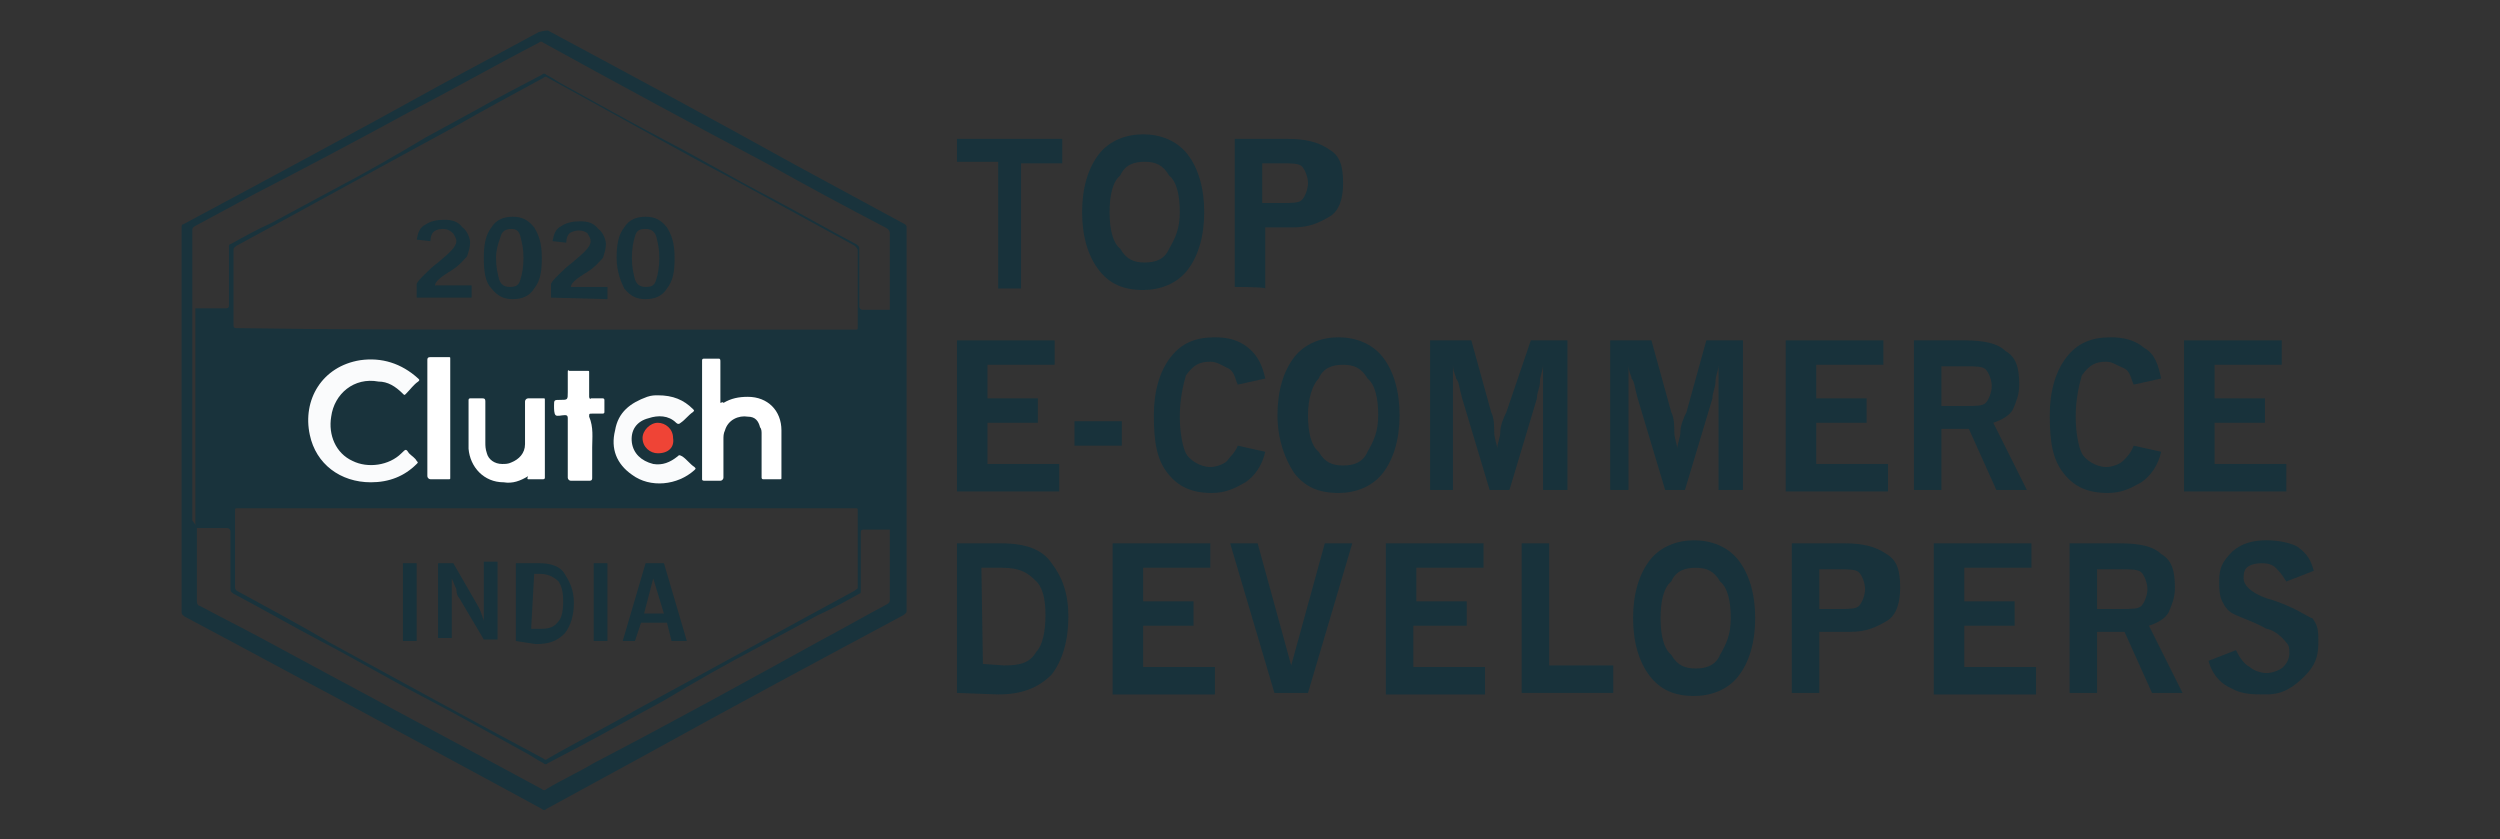 <?xml version="1.0" encoding="utf-8"?>
<!-- Generator: Adobe Illustrator 25.2.1, SVG Export Plug-In . SVG Version: 6.00 Build 0)  -->
<svg version="1.1" id="Layer_1" xmlns="http://www.w3.org/2000/svg" xmlns:xlink="http://www.w3.org/1999/xlink" x="0px" y="0px"
	 viewBox="0 0 163.8 55" style="enable-background:new 0 0 163.8 55;" xml:space="preserve">
<rect x="0" y="0" width="163.8" height="55" fill="#333333" stroke="none"/>
<style type="text/css">
	.st0{fill:#4460AC;}
	.st1{fill:none;stroke:#4460AC;stroke-width:0.5;stroke-miterlimit:10;stroke-dasharray:2,1;}
	.st2{fill:#F3705C;}
	.st3{fill:#FFD15E;}
	.st4{clip-path:url(#SVGID_2_);}
	.st5{fill:#F15842;}
	.st6{fill:#F6B64C;}
	.st7{clip-path:url(#SVGID_4_);}
	.st8{fill:#FFC956;}
	.st9{opacity:0.5;fill:#557FC0;enable-background:new    ;}
	.st10{fill:#FAA82D;}
	.st11{fill:#18323B;}
	.st12{fill:#D0D2D1;}
	.st13{fill:#808181;}
	.st14{fill:#F26625;}
	.st15{fill:#FFFFFF;}
	.st16{fill:#C2292D;}
	.st17{fill:#C6C7C9;}
	.st18{fill:#231F20;}
	.st19{fill:#A7A9AC;}
	.st20{fill:#FFC113;}
	.st21{fill:#F7BE1C;}
	.st22{fill:#29A656;}
	.st23{fill:#4B8CCA;}
	.st24{fill:#51BCE7;}
	.st25{fill:#52BDE8;}
	.st26{fill:#EE2524;}
	.st27{fill:#EE2524;stroke:#FFFFFF;stroke-miterlimit:10;}
	.st28{fill:#777677;}
	.st29{fill:none;}
	.st30{fill:#487CBF;}
	.st31{fill:#EF372C;}
	.st32{fill:#00AC4E;}
	.st33{fill:#FDB614;}
	.st34{fill:#19333C;}
	.st35{fill:#FAFBFC;}
	.st36{fill:#EF4436;}
</style>
<g>
	<g>
		<g>
			<path class="st11" d="M65.4,18.8v-8.2h-2.7V9.1h6.9v1.6h-2.7v8.2H65.4z"/>
			<path class="st11" d="M70.9,13.9c0-1.6,0.4-2.9,1.1-3.8c0.7-0.9,1.8-1.3,2.9-1.3c1.1,0,2.2,0.4,2.9,1.3c0.7,0.9,1.1,2.2,1.1,3.8
				s-0.4,2.9-1.1,3.8S76,19,74.9,19c-1.3,0-2.2-0.4-2.9-1.3S70.9,15.5,70.9,13.9z M72.7,13.9c0,1.1,0.2,2,0.7,2.4
				c0.4,0.7,0.9,0.9,1.6,0.9s1.3-0.2,1.6-0.9c0.4-0.7,0.7-1.3,0.7-2.4s-0.2-2-0.7-2.4c-0.4-0.7-0.9-0.9-1.6-0.9s-1.3,0.2-1.6,0.9
				C72.9,11.9,72.7,12.8,72.7,13.9z"/>
			<path class="st11" d="M80.9,18.8V9.1h3.5c1.1,0,2,0.2,2.7,0.7c0.7,0.4,0.9,1.1,0.9,2.2c0,0.9-0.2,1.8-0.9,2.2
				c-0.7,0.4-1.3,0.7-2.4,0.7h-1.8v4C82.9,18.8,80.9,18.8,80.9,18.8z M82.6,13.3H84c0.7,0,1.1,0,1.3-0.2c0.2-0.2,0.4-0.7,0.4-1.1
				s-0.2-0.9-0.4-1.1c-0.2-0.2-0.7-0.2-1.3-0.2h-1.3V13.3z"/>
		</g>
		<g>
			<path class="st11" d="M62.7,32.1v-9.8h6.4v1.6h-4.4v2.2H68v1.6h-3.3v2.7h4.7v1.8H62.7z"/>
			<path class="st11" d="M70.4,29.2v-1.6h3.1v1.6H70.4z"/>
			<path class="st11" d="M81.1,29.2l1.8,0.4c-0.2,0.9-0.7,1.6-1.3,2c-0.7,0.4-1.3,0.7-2.2,0.7c-1.3,0-2.2-0.4-2.9-1.3
				c-0.7-0.9-0.9-2-0.9-3.8c0-1.6,0.4-2.9,1.1-3.8c0.7-0.9,1.6-1.3,2.9-1.3c0.9,0,1.6,0.2,2.2,0.7s0.9,1.1,1.1,2l-1.8,0.4
				c-0.2-0.4-0.2-0.9-0.7-1.1c-0.4-0.2-0.7-0.4-1.1-0.4c-0.7,0-1.1,0.2-1.6,0.9c-0.2,0.7-0.4,1.6-0.4,2.7s0.2,2,0.4,2.4
				c0.2,0.4,0.9,0.9,1.6,0.9c0.4,0,0.9-0.2,1.1-0.4C80.6,29.9,80.9,29.7,81.1,29.2z"/>
			<path class="st11" d="M83.7,27.2c0-1.6,0.4-2.9,1.1-3.8c0.7-0.9,1.8-1.3,2.9-1.3c1.1,0,2.2,0.4,2.9,1.3c0.7,0.9,1.1,2.2,1.1,3.8
				s-0.4,2.9-1.1,3.8s-1.8,1.3-2.9,1.3c-1.3,0-2.2-0.4-2.9-1.3C84.2,30.1,83.7,28.8,83.7,27.2z M85.7,27.2c0,1.1,0.2,2,0.7,2.4
				c0.4,0.7,0.9,0.9,1.6,0.9s1.3-0.2,1.6-0.9c0.4-0.7,0.7-1.3,0.7-2.4s-0.2-2-0.7-2.4c-0.4-0.7-0.9-0.9-1.6-0.9s-1.3,0.2-1.6,0.9
				C86,25.2,85.7,26.1,85.7,27.2z"/>
			<path class="st11" d="M93.7,32.1v-9.8h2.7l1.3,4.7c0.2,0.4,0.2,0.9,0.2,1.3c0,0.4,0.2,0.9,0.2,1.1c0-0.4,0.2-0.7,0.2-1.1
				s0.2-0.9,0.4-1.3l1.6-4.7h2.4v9.8h-1.6v-8.2c0,0.4-0.2,0.7-0.2,1.1c0,0.4-0.2,0.7-0.2,1.1l-1.8,6h-1.3l-1.8-6
				c-0.2-0.7-0.2-1.1-0.4-1.3c0-0.2-0.2-0.4-0.2-0.9v8.2H93.7z"/>
			<path class="st11" d="M105.5,32.1v-9.8h2.7l1.3,4.7c0.2,0.4,0.2,0.9,0.2,1.3c0,0.4,0.2,0.9,0.2,1.1c0-0.4,0.2-0.7,0.2-1.1
				s0.2-0.9,0.4-1.3l1.3-4.7h2.4v9.8h-1.6v-8.2c0,0.4-0.2,0.7-0.2,1.1c0,0.4-0.2,0.7-0.2,1.1l-1.8,6h-1.3l-1.8-6
				c-0.2-0.7-0.2-1.1-0.4-1.3c0-0.2-0.2-0.4-0.2-0.9v8.2H105.5z"/>
			<path class="st11" d="M117,32.1v-9.8h6.4v1.6H119v2.2h3.3v1.6H119v2.7h4.7v1.8H117z"/>
			<path class="st11" d="M125.4,32.1v-9.8h3.3c1.3,0,2.2,0.2,2.7,0.7c0.7,0.4,0.9,1.1,0.9,2.2c0,0.7-0.2,1.1-0.4,1.6
				c-0.2,0.4-0.7,0.7-1.3,0.9l2.2,4.4h-2l-1.8-4h-1.8v4H125.4z M127.2,26.6h1.6c0.7,0,1.1,0,1.3-0.2c0.2-0.2,0.4-0.7,0.4-1.1
				s-0.2-0.9-0.4-1.1c-0.2-0.2-0.7-0.2-1.3-0.2h-1.6V26.6z"/>
			<path class="st11" d="M139.8,29.2l1.8,0.4c-0.2,0.9-0.7,1.6-1.3,2c-0.7,0.4-1.3,0.7-2.2,0.7c-1.3,0-2.2-0.4-2.9-1.3
				c-0.7-0.9-0.9-2-0.9-3.8c0-1.6,0.4-2.9,1.1-3.8c0.7-0.9,1.6-1.3,2.9-1.3c0.9,0,1.6,0.2,2.2,0.7c0.7,0.4,0.9,1.1,1.1,2l-1.8,0.4
				c-0.2-0.4-0.2-0.9-0.7-1.1s-0.7-0.4-1.1-0.4c-0.7,0-1.1,0.2-1.6,0.9c-0.2,0.7-0.4,1.6-0.4,2.7s0.2,2,0.4,2.4
				c0.2,0.4,0.9,0.9,1.6,0.9c0.4,0,0.9-0.2,1.1-0.4C139.4,29.9,139.6,29.7,139.8,29.2z"/>
			<path class="st11" d="M143.1,32.1v-9.8h6.4v1.6h-4.4v2.2h3.3v1.6h-3.3v2.7h4.7v1.8H143.1z"/>
		</g>
		<g>
			<path class="st11" d="M62.7,45.4v-9.8h2.9c1.6,0,2.7,0.4,3.3,1.3c0.7,0.9,1.1,2,1.1,3.5c0,1.6-0.4,2.9-1.1,3.8
				c-0.9,0.9-2,1.3-3.5,1.3L62.7,45.4L62.7,45.4z M64.4,43.5l1.4,0.1c1.1,0,1.7-0.2,2.1-0.9c0.4-0.4,0.6-1.3,0.6-2.4
				s-0.2-1.9-0.7-2.3c-0.4-0.4-0.9-0.8-2.1-0.8l-1.4,0L64.4,43.5L64.4,43.5z"/>
			<path class="st11" d="M72.9,45.4v-9.8h6.4v1.6h-4.4v2.2h3.3V41h-3.3v2.7h4.7v1.8H72.9z"/>
			<path class="st11" d="M83.5,45.4l-2.9-9.8h1.8l2.2,8l2.2-8h1.8l-2.9,9.8H83.5z"/>
			<path class="st11" d="M90.8,45.4v-9.8h6.4v1.6h-4.4v2.2h3.3V41h-3.5v2.7h4.7v1.8H90.8z"/>
			<path class="st11" d="M99.7,45.4v-9.8h1.8v8h4.2v1.8L99.7,45.4z"/>
			<path class="st11" d="M107,40.5c0-1.6,0.4-2.9,1.1-3.8s1.8-1.3,2.9-1.3c1.1,0,2.2,0.4,2.9,1.3c0.7,0.9,1.1,2.2,1.1,3.8
				s-0.4,2.9-1.1,3.8s-1.8,1.3-2.9,1.3c-1.3,0-2.2-0.4-2.9-1.3S107,42.1,107,40.5z M108.8,40.5c0,1.1,0.2,2,0.7,2.4
				c0.4,0.7,0.9,0.9,1.6,0.9s1.3-0.2,1.6-0.9c0.4-0.7,0.7-1.3,0.7-2.4s-0.2-2-0.7-2.4c-0.4-0.7-0.9-0.9-1.6-0.9s-1.3,0.2-1.6,0.9
				C109,38.5,108.8,39.4,108.8,40.5z"/>
			<path class="st11" d="M117.4,45.4v-9.8h3.5c1.1,0,2,0.2,2.7,0.7c0.7,0.4,0.9,1.1,0.9,2.2c0,0.9-0.2,1.8-0.9,2.2
				c-0.7,0.4-1.3,0.7-2.4,0.7h-2v4L117.4,45.4z M119.2,39.9h1.3c0.7,0,1.1,0,1.3-0.2c0.2-0.2,0.4-0.7,0.4-1.1s-0.2-0.9-0.4-1.1
				c-0.2-0.2-0.7-0.2-1.3-0.2h-1.3V39.9z"/>
			<path class="st11" d="M126.7,45.4v-9.8h6.4v1.6h-4.4v2.2h3.3V41h-3.3v2.7h4.7v1.8H126.7z"/>
			<path class="st11" d="M135.6,45.4v-9.8h3.3c1.3,0,2.2,0.2,2.7,0.7c0.7,0.4,0.9,1.1,0.9,2.2c0,0.7-0.2,1.1-0.4,1.6
				c-0.2,0.4-0.7,0.7-1.3,0.9l2.2,4.4h-2l-1.8-4h-1.8v4H135.6z M137.4,39.9h1.6c0.7,0,1.1,0,1.3-0.2c0.2-0.2,0.4-0.7,0.4-1.1
				s-0.2-0.9-0.4-1.1c-0.2-0.2-0.7-0.2-1.3-0.2h-1.6V39.9z"/>
			<path class="st11" d="M148.5,39.2c-1.1-0.4-1.5-0.9-1.5-1.3c0-0.2,0-0.5,0.2-0.7c0.2-0.2,0.6-0.3,1-0.3c0.4,0,0.7,0.1,0.9,0.3
				c0.2,0.2,0.4,0.4,0.7,0.9l1.8-0.7c-0.2-0.7-0.4-1.1-1.1-1.6c-0.4-0.2-1.1-0.4-2-0.4c-0.9,0-1.6,0.2-2.2,0.7
				c-0.7,0.7-0.9,1.1-0.9,2c0,0.4,0,0.9,0.2,1.3c0.2,0.4,0.4,0.7,0.9,0.9c0.4,0.2,1.1,0.4,2,0.9c0.7,0.1,1.3,0.9,1.3,0.9
				c0.2,0.2,0.2,0.4,0.2,0.7c0,0.4-0.2,0.7-0.4,0.9c-0.2,0.2-0.7,0.4-1.1,0.4c-0.4,0-0.9-0.2-1.1-0.4c-0.4-0.2-0.7-0.7-0.9-1.1
				l-1.8,0.7c0.2,0.7,0.6,1.4,1.5,1.8c0.7,0.4,1.4,0.4,2.3,0.4c1.1,0,1.8-0.5,2.5-1.2c0.7-0.7,0.9-1.3,0.9-2.2c0-0.7,0-1.1-0.4-1.6
				C151.3,40.5,150.3,39.7,148.5,39.2z"/>
		</g>
	</g>
	<g>
		<g>
			<g>
				<path class="st34" d="M59.4,27.4c0,4.2,0,8.4,0,12.6c0,0.2-0.1,0.2-0.2,0.3c-5.6,3-11.2,6-16.8,9.1c-2.2,1.2-4.4,2.4-6.6,3.6
					c-0.1,0.1-0.2,0.1-0.3,0c-4.4-2.4-8.9-4.8-13.3-7.2c-3.4-1.8-6.7-3.6-10.1-5.4c-0.1-0.1-0.2-0.1-0.2-0.3c0-8.4,0-16.8,0-25.2
					c0-0.1,0-0.2,0.1-0.2c5.6-3,11.2-6,16.8-9.1c2.2-1.2,4.3-2.3,6.5-3.5C35.7,2,35.8,2,35.9,2c5.4,2.9,10.8,5.8,16.2,8.8
					c2.4,1.3,4.8,2.6,7.2,3.9c0.1,0.1,0.1,0.1,0.1,0.2C59.4,19,59.4,23.2,59.4,27.4z M12.9,34.6c0,0.1,0,0.2,0,0.2
					c0,1.5,0,3.1,0,4.6c0,0.2,0.1,0.3,0.2,0.3c1.3,0.7,2.7,1.4,4,2.1c6.1,3.3,12.3,6.6,18.4,9.9c0.1,0.1,0.2,0.1,0.3,0
					c1-0.6,2.1-1.1,3.1-1.7c5-2.6,9.9-5.3,14.8-8c1.5-0.8,2.9-1.6,4.4-2.4c0.2-0.1,0.2-0.2,0.2-0.3c0-1.5,0-3.1,0-4.6
					c0-0.1,0-0.2,0-0.2c0-0.1,0-0.1,0-0.2c0-4.7,0-9.3,0-14c0-0.1,0-0.1,0-0.2c0-0.1,0-0.2,0-0.2c0-1.5,0-3,0-4.6
					c0-0.2-0.1-0.3-0.3-0.4c-2.5-1.3-5.1-2.7-7.6-4.1c-4.9-2.6-9.9-5.3-14.8-8c-0.1-0.1-0.2-0.1-0.3,0c-2.9,1.5-5.7,3.1-8.6,4.6
					c-3.3,1.8-6.7,3.6-10,5.3c-1.3,0.7-2.6,1.4-3.9,2.1c-0.2,0.1-0.2,0.2-0.2,0.3c0,1.5,0,3.1,0,4.6c0,0.1,0,0.2,0,0.2
					c0,0.1,0,0.1,0,0.2c0,4.7,0,9.3,0,14C12.9,34.5,12.9,34.5,12.9,34.6z"/>
				<path class="st34" d="M58.5,20.3c0,0.1,0,0.1,0,0.2c0,4.7,0,9.3,0,14c0,0.1,0,0.1,0,0.2c-0.6,0-1.2,0-1.9,0
					c-0.2,0-0.2,0.1-0.2,0.2c0,1.3,0,2.5,0,3.8c0,0.1,0,0.2-0.1,0.2c-0.9,0.5-1.8,1-2.7,1.4c-1.3,0.7-2.6,1.4-3.9,2.1
					c-2.1,1.1-4.2,2.3-6.2,3.5c-1.1,0.6-2.2,1.2-3.3,1.8c-1.4,0.8-2.8,1.5-4.3,2.3c-0.1,0.1-0.2,0.1-0.3,0c-0.4-0.2-0.8-0.5-1.2-0.7
					c-2.2-1.2-4.3-2.4-6.6-3.6c-2.3-1.2-4.5-2.5-6.8-3.7c-1.9-1-3.8-2.1-5.7-3.1c-0.1-0.1-0.2-0.1-0.2-0.3c0-1.3,0-2.5,0-3.8
					c0-0.1-0.1-0.2-0.2-0.2c-0.7,0-1.3,0-2.1,0c0-0.1,0-0.1,0-0.2c0-4.7,0-9.3,0-14c0-0.1,0-0.1,0-0.2c0.7,0,1.3,0,2,0
					c0.2,0,0.2-0.1,0.2-0.2c0-1.3,0-2.5,0-3.8c0-0.1,0-0.2,0.1-0.2c0.9-0.5,1.8-1,2.7-1.4c1.3-0.7,2.6-1.4,3.9-2.1
					c2.1-1.1,4.2-2.3,6.2-3.5c1.1-0.6,2.2-1.2,3.3-1.8c1.4-0.8,2.8-1.5,4.3-2.3c0.1-0.1,0.2-0.1,0.3,0c0.4,0.2,0.8,0.5,1.2,0.7
					c2.2,1.2,4.3,2.4,6.6,3.6c2.3,1.2,4.5,2.5,6.8,3.7c1.9,1,3.8,2.1,5.7,3.1c0.1,0.1,0.2,0.1,0.2,0.3c0,1.3,0,2.5,0,3.8
					c0,0.1,0.1,0.2,0.2,0.2C57.2,20.3,57.8,20.3,58.5,20.3z M35.8,21.6c6.7,0,13.5,0,20.2,0c0.2,0,0.2,0,0.2-0.2c0-1.7,0-3.3,0-5
					c0-0.1-0.1-0.2-0.2-0.3c-3.5-1.9-6.9-3.8-10.3-5.6c-3.3-1.8-6.5-3.6-9.8-5.4c-0.1-0.1-0.2-0.1-0.3,0c-2,1.1-3.9,2.1-5.8,3.2
					c-4.8,2.6-9.5,5.2-14.3,7.8c-0.1,0.1-0.2,0.1-0.2,0.3c0,1.7,0,3.3,0,4.9c0,0.2,0.1,0.2,0.2,0.2C22.3,21.6,29,21.6,35.8,21.6z
					 M35.8,33.3c-6.7,0-13.5,0-20.2,0c-0.2,0-0.2,0-0.2,0.2c0,1.7,0,3.3,0,5c0,0.1,0.1,0.2,0.1,0.2c2,1.1,4.1,2.2,6.1,3.4
					c4.6,2.5,9.3,5.1,14,7.6c0.1,0.1,0.2,0.1,0.3,0c1.9-1.1,3.9-2.1,5.8-3.2c4.8-2.6,9.5-5.2,14.3-7.8c0.1-0.1,0.2-0.1,0.2-0.2
					c0-1.7,0-3.3,0-5c0-0.2,0-0.2-0.2-0.2C49.2,33.3,42.5,33.3,35.8,33.3z"/>
			</g>
			<g>
				<path class="st35" d="M24.3,31.6c-2,0-3.6-1.2-4-3.1c-0.5-2.3,0.8-4.5,3.3-4.9c1.4-0.2,2.7,0.2,3.8,1.2c0.1,0.1,0.1,0.1,0,0.2
					c-0.3,0.2-0.5,0.5-0.8,0.8c-0.1,0.1-0.1,0.1-0.2,0c-0.5-0.5-1-0.8-1.6-0.8c-1.6-0.3-2.9,0.8-3.1,2.3c-0.2,1.2,0.3,2.4,1.4,2.9
					c1,0.5,2.4,0.3,3.2-0.5c0.3-0.3,0.3-0.3,0.5,0c0.2,0.2,0.4,0.3,0.5,0.5c0.1,0.1,0.1,0.1,0,0.2C26.5,31.2,25.5,31.6,24.3,31.6z"
					/>
				<path class="st15" d="M47.4,26.4c0.5-0.3,1-0.4,1.6-0.4c1.3,0,2.2,0.9,2.2,2.2c0,1,0,2.1,0,3.1c0,0.1,0,0.1-0.1,0.1
					c-0.3,0-0.7,0-1.1,0c-0.1,0-0.1-0.1-0.1-0.1c0-1,0-1.9,0-2.9c0-0.1,0-0.3-0.1-0.4c-0.1-0.4-0.3-0.7-0.8-0.7
					c-0.6-0.1-1.3,0.2-1.5,0.9c-0.1,0.2-0.1,0.4-0.1,0.6c0,0.8,0,1.6,0,2.5c0,0.1-0.1,0.2-0.2,0.2c-0.3,0-0.7,0-1,0
					c-0.1,0-0.2,0-0.2-0.1c0-2.6,0-5.2,0-7.8c0-0.1,0.1-0.1,0.1-0.1c0.3,0,0.7,0,1,0c0.1,0,0.1,0.1,0.1,0.2c0,0.9,0,1.8,0,2.7
					C47.4,26.3,47.4,26.4,47.4,26.4z"/>
				<path class="st15" d="M34.6,31.2c-0.5,0.3-1,0.5-1.6,0.4c-1.3,0-2.2-1-2.3-2.2c0-1.1,0-2.1,0-3.2c0-0.1,0.1-0.1,0.1-0.1
					c0.3,0,0.5,0,0.8,0c0.1,0,0.2,0,0.2,0.2c0,0.9,0,1.8,0,2.7c0,0.2,0,0.4,0.1,0.7c0.1,0.4,0.5,0.7,1,0.7c0.2,0,0.4,0,0.6-0.1
					c0.5-0.2,0.9-0.6,0.9-1.2c0-1,0-1.8,0-2.8c0-0.1,0.1-0.2,0.2-0.2c0.3,0,0.7,0,1,0c0.1,0,0.1,0,0.1,0.1c0,1.7,0,3.3,0,5.1
					c0,0.1-0.1,0.1-0.1,0.1c-0.3,0-0.7,0-1,0C34.6,31.4,34.5,31.4,34.6,31.2z"/>
				<path class="st35" d="M43.1,25.9c1,0,1.7,0.3,2.3,0.9c0.1,0.1,0.1,0.1,0,0.2c-0.3,0.2-0.5,0.5-0.8,0.7c-0.1,0.1-0.2,0.1-0.3,0
					c-0.5-0.5-1.2-0.5-1.8-0.3c-0.8,0.2-1.2,0.8-1.1,1.6c0.1,0.7,0.6,1.2,1.4,1.4c0.6,0.1,1.1-0.1,1.6-0.5c0.1-0.1,0.1-0.1,0.3,0
					c0.3,0.2,0.5,0.5,0.8,0.7c0.1,0.1,0.1,0.1,0,0.2c-1.1,1-2.9,1.2-4.1,0.3c-1-0.7-1.4-1.7-1.1-2.9c0.2-1.2,1-1.8,2.1-2.2
					C42.7,25.9,42.9,25.9,43.1,25.9z"/>
				<path class="st15" d="M38.8,29.3c0,0.7,0,1.3,0,2c0,0.1,0,0.2-0.2,0.2c-0.4,0-0.8,0-1.2,0c-0.1,0-0.2-0.1-0.2-0.2
					c0-1.3,0-2.6,0-3.9c0-0.2-0.1-0.2-0.2-0.2c-0.2,0-0.5,0.1-0.6,0c-0.1-0.1-0.1-0.4-0.1-0.6c0-0.4,0-0.4,0.4-0.4
					c0.5,0,0.5,0,0.5-0.5c0-0.4,0-0.8,0-1.3c0-0.1,0-0.2,0.1-0.1c0.4,0,0.8,0,1.2,0c0.1,0,0.1,0,0.1,0.1c0,0.5,0,1,0,1.6
					c0,0.1,0.1,0.2,0.1,0.1c0.3,0,0.5,0,0.8,0c0.1,0,0.1,0.1,0.1,0.1c0,0.3,0,0.5,0,0.8c0,0.1-0.1,0.1-0.1,0.1c-0.2,0-0.5,0-0.7,0
					s-0.2,0-0.2,0.2C38.9,28,38.8,28.7,38.8,29.3z"/>
				<path class="st15" d="M28,27.4c0-1.3,0-2.5,0-3.8c0-0.1,0-0.2,0.2-0.2c0.4,0,0.8,0,1.2,0c0.1,0,0.1,0,0.1,0.1c0,2.6,0,5.2,0,7.8
					c0,0.1,0,0.1-0.1,0.1c-0.4,0-0.8,0-1.2,0c-0.1,0-0.2-0.1-0.2-0.2C28,30,28,28.7,28,27.4z"/>
				<path class="st36" d="M43.1,29.7c-0.5,0-1-0.4-1-1c0-0.5,0.5-1,1-1s1,0.4,1,1C44.2,29.3,43.8,29.7,43.1,29.7z"/>
			</g>
		</g>
		<g>
			<g>
				<path class="st11" d="M26.4,42v-5.1h0.9V42H26.4z"/>
				<path class="st11" d="M28.7,42v-5.1h1l1.5,2.6c0.1,0.2,0.2,0.3,0.3,0.6s0.2,0.5,0.2,0.6c0-0.1,0-0.3,0-0.5c0-0.1,0-0.3,0-0.6
					v-2.8h0.9v5.1h-0.9l-1.6-2.7c-0.1-0.1-0.2-0.3-0.2-0.6c-0.1-0.2-0.2-0.5-0.3-0.7c0,0.1,0,0.3,0,0.5c0,0.1,0,0.3,0,0.6v2.8h-0.9
					V42z"/>
				<path class="st11" d="M33.8,42v-5.1h1.5c0.8,0,1.4,0.2,1.7,0.7s0.6,1,0.6,1.9c0,0.8-0.2,1.5-0.6,2c-0.5,0.5-1,0.7-1.9,0.7
					L33.8,42L33.8,42z M34.8,41.2h0.6c0.6,0,0.9-0.1,1.2-0.5c0.2-0.2,0.3-0.7,0.3-1.3c0-0.6-0.1-1-0.3-1.3c-0.2-0.2-0.6-0.5-1.2-0.5
					H35L34.8,41.2L34.8,41.2z"/>
				<path class="st11" d="M38.9,42v-5.1h0.9V42H38.9z"/>
				<path class="st11" d="M40.8,42l1.5-5.1h1.2L45,42H44l-0.3-1.2h-1.7L41.6,42H40.8z M42.2,40.2h1.3l-0.7-2.3L42.2,40.2z"/>
			</g>
		</g>
		<g>
			<path class="st11" d="M27.3,19.5v-0.9c0.1-0.2,0.2-0.3,0.5-0.6s0.5-0.5,0.9-0.8l0,0c0.7-0.6,1.2-1,1.2-1.4c0-0.2-0.1-0.3-0.2-0.5
				C29.5,15.1,29.3,15,29,15s-0.5,0.1-0.6,0.2s-0.2,0.3-0.2,0.6l-0.9-0.1c0.1-0.5,0.2-0.8,0.6-1c0.3-0.2,0.7-0.3,1.2-0.3
				c0.5,0,0.9,0.1,1.2,0.5c0.3,0.2,0.5,0.7,0.5,1s-0.1,0.6-0.2,0.9c-0.2,0.2-0.5,0.6-1,0.9c-0.1,0.1-0.2,0.1-0.3,0.2
				c-0.5,0.3-0.8,0.6-0.8,0.8h2.4v0.8L27.3,19.5L27.3,19.5z"/>
			<path class="st11" d="M31.7,16.9c0-0.8,0.1-1.5,0.5-2c0.3-0.5,0.8-0.7,1.4-0.7c0.6,0,1,0.2,1.4,0.7c0.3,0.5,0.5,1,0.5,2
				c0,0.9-0.1,1.5-0.5,2c-0.3,0.5-0.8,0.7-1.4,0.7c-0.6,0-1-0.2-1.4-0.7C31.8,18.5,31.7,17.8,31.7,16.9z M32.5,16.9
				c0,0.6,0.1,1,0.2,1.4c0.1,0.3,0.3,0.5,0.7,0.5s0.6-0.1,0.7-0.5c0.1-0.3,0.2-0.8,0.2-1.4c0-0.6-0.1-1-0.2-1.4
				C34,15.1,33.8,15,33.5,15s-0.6,0.1-0.7,0.5C32.7,15.8,32.5,16.3,32.5,16.9z"/>
			<path class="st11" d="M36.1,19.5v-0.9c0.1-0.2,0.2-0.3,0.5-0.6c0.2-0.2,0.5-0.5,0.9-0.8l0,0c0.7-0.6,1.2-1,1.2-1.4
				c0-0.2-0.1-0.3-0.2-0.5c-0.1-0.1-0.3-0.2-0.6-0.2c-0.2,0-0.5,0.1-0.6,0.2c-0.1,0.1-0.2,0.3-0.2,0.6l-0.9-0.1
				c0.1-0.5,0.2-0.8,0.6-1c0.3-0.2,0.7-0.3,1.2-0.3s0.9,0.1,1.2,0.5c0.3,0.2,0.5,0.7,0.5,1s-0.1,0.6-0.2,0.9c-0.2,0.2-0.5,0.6-1,0.9
				c-0.1,0.1-0.2,0.1-0.3,0.2c-0.5,0.3-0.8,0.6-0.8,0.8h2.4v0.8L36.1,19.5L36.1,19.5z"/>
			<path class="st11" d="M40.4,16.9c0-0.8,0.1-1.5,0.5-2c0.3-0.5,0.8-0.7,1.4-0.7c0.6,0,1,0.2,1.4,0.7c0.3,0.5,0.5,1,0.5,2
				c0,0.9-0.1,1.5-0.5,2c-0.3,0.5-0.8,0.7-1.4,0.7c-0.6,0-1-0.2-1.4-0.7C40.7,18.5,40.4,17.8,40.4,16.9z M41.4,16.9
				c0,0.6,0.1,1,0.2,1.4c0.1,0.3,0.3,0.5,0.7,0.5s0.6-0.1,0.7-0.5c0.1-0.3,0.2-0.8,0.2-1.4c0-0.6-0.1-1-0.2-1.4
				c-0.1-0.3-0.3-0.5-0.7-0.5s-0.6,0.1-0.7,0.5C41.5,15.8,41.4,16.3,41.4,16.9z"/>
		</g>
	</g>
</g>
</svg>
